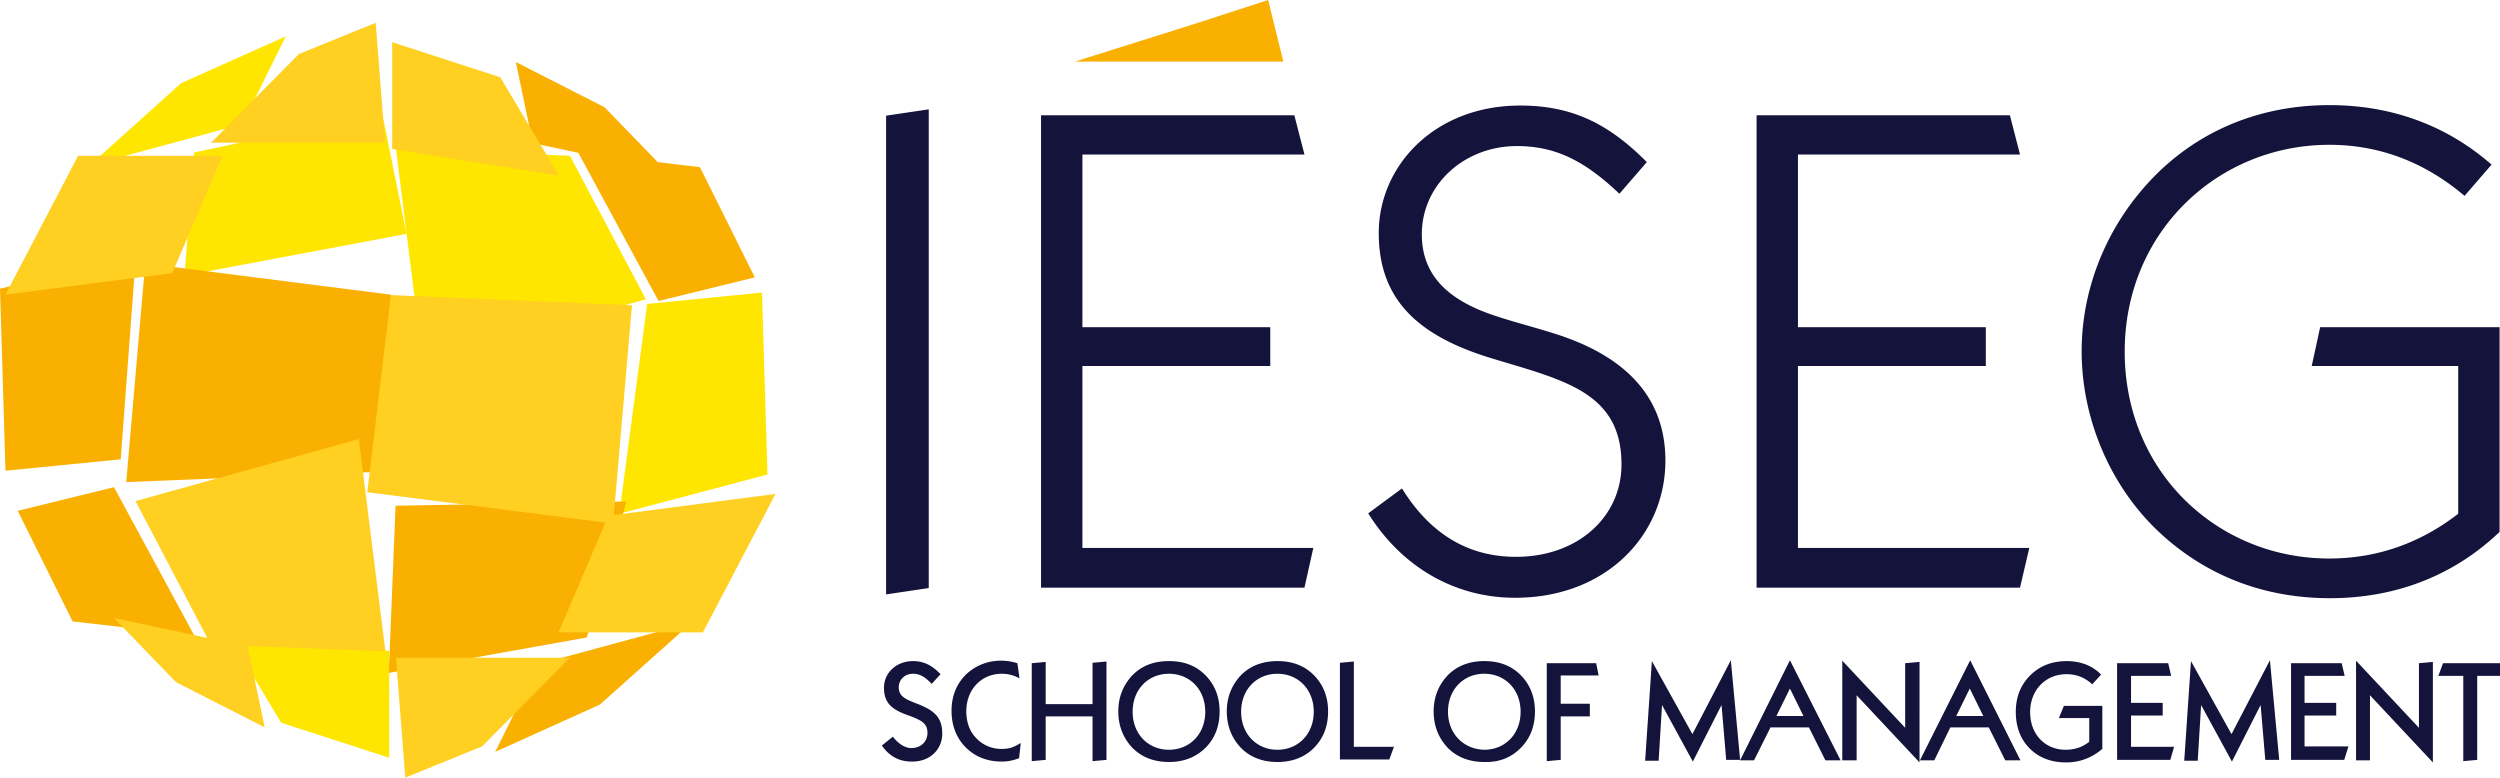 <?xml version="1.0" encoding="UTF-8"?> <svg xmlns="http://www.w3.org/2000/svg" viewBox="0 0 771.596 240"><path d="M59.935 47.036L56.938 85.08l68.534-12.899-7.557-37.394-57.98 12.248zm26.84 176.026l33.355 10.814v-32.964l-51.466-8.078 18.111 30.228zM235.18 90.293l-35.44 3.518-8.599 64.756 45.733-12.117-1.694-56.157zm-59.283-42.215l-53.681-2.085 8.208 65.538 68.926-19.153-23.453-44.3zM88.208 11.205L55.896 25.668 27.622 51.075l47.166-12.769 13.42-27.1z" fill="#ffe600"></path><path d="M5.472 157.655l16.938 34.137 37.525 4.3-24.756-45.734-29.707 7.297zM202.997 50.033L186.58 33.094l-27.362-13.94 5.212 25.015 14.072 2.997L203.257 92.9l29.707-7.296-16.938-34.007-13.03-1.563zm-80.912 95.374l-1.434-54.462-75.83-9.642-5.863 67.492 83.127-3.388zm71.27 9.381l-71.27 1.303L120 207.687l61.107-10.944 12.248-41.955zM391.401 0l-21.238 6.906-38.437 12.117h64.365L391.401 0zM152.834 232.052l32.313-14.593 28.273-25.277-47.166 12.77-13.42 27.1zM41.954 78.697L0 89.121l1.694 56.156 35.57-3.518 4.69-63.062z" fill="#f9b000"></path><path d="M110.75 135.505l-68.926 19.153 22.15 42.215-28.795-6.124 19.153 19.805 27.362 13.941-5.212-25.016-.782-.13 43.258 1.693-8.209-65.537zm43.647-111.661l-33.355-10.815v32.964l51.466 8.209-18.11-30.358zm32.443 137.459l-14.462 33.876h44.56l22.41-42.736-49.902 6.515 5.603-64.756-74.398-3.127-7.296 60.847 73.485 9.38zM125.081 240l23.714-9.642 27.1-27.361h-53.68L125.081 240zm-9.12-232.964l-23.713 9.642-27.101 27.361h53.68l-2.866-37.003zM68.664 48.078h-44.56L1.694 90.945 53.16 84.3l15.504-36.222z" fill="#ffcf21"></path><path d="M286.645 33.746l-13.16 1.954v147.753l13.16-1.955V33.746zM405.342 169.12h-71.27v-56.157h57.98v-11.987h-57.98v-53.29h68.534l-3.127-12.117h-78.176v145.798h81.303l2.736-12.247zM688.73 226.58l-12.509-22.54-2.084 30.748h4.17l1.042-17.198 9.511 17.459 8.86-17.46 1.433 16.939h4.3l-2.867-30.75-11.856 22.802zm-379.805 4.56c-2.736 0-5.603-1.173-7.557-3.257-2.085-2.085-3.127-4.951-3.127-8.339 0-6.775 4.69-11.596 10.945-11.596 2.084 0 3.908.521 5.472 1.433l-.652-4.69a17.2 17.2 0 0 0-5.081-.782c-4.17 0-7.948 1.563-10.814 4.3-2.997 2.996-4.43 6.775-4.43 11.205 0 5.602 2.345 10.163 6.514 13.029 2.476 1.694 5.473 2.606 8.99 2.606 1.955 0 3.649-.391 5.343-1.042l.52-4.691c-.65.39-1.302.782-1.954 1.042-1.302.652-2.605.782-4.169.782zm28.274-13.811h-14.463v-13.03l-4.3.392v30.228l4.3-.391v-13.42H337.2v13.81l4.3-.39v-30.359l-4.3.391v12.769zm12.378-8.99c-2.867 2.997-4.43 6.775-4.43 11.205 0 4.56 1.563 8.339 4.43 11.335 2.866 2.867 6.644 4.3 11.205 4.3 4.56 0 8.208-1.433 11.205-4.3 2.997-2.996 4.43-6.775 4.43-11.335s-1.564-8.339-4.43-11.205c-2.866-2.867-6.515-4.3-11.205-4.3s-8.339 1.433-11.205 4.3zm22.41 11.335c0 6.906-4.82 11.727-11.205 11.727s-11.205-4.821-11.205-11.727c0-6.905 4.82-11.726 11.205-11.726 6.384 0 11.205 4.82 11.205 11.726zm-81.173 6.775c0-5.211-2.606-7.296-8.078-9.38-3.387-1.304-5.342-2.216-5.342-4.952 0-2.345 1.824-4.17 4.43-4.17 2.085 0 3.779 1.043 5.733 3.128l2.736-2.997c-2.606-2.736-5.212-4.039-8.469-4.039-5.212 0-8.99 3.648-8.99 8.209 0 4.69 2.345 6.775 7.687 8.599 3.779 1.433 5.733 2.345 5.733 5.342 0 2.736-2.085 4.69-4.951 4.69-1.954 0-4.04-1.302-5.733-3.517l-3.388 2.736c2.215 3.257 5.342 4.95 9.12 4.95 5.734.131 9.512-3.778 9.512-8.598zm178.502 4.43c2.997-2.996 4.43-6.775 4.43-11.335s-1.564-8.339-4.43-11.205c-2.866-2.867-6.515-4.3-11.205-4.3-4.56 0-8.339 1.433-11.205 4.3-2.867 2.996-4.43 6.775-4.43 11.205 0 4.56 1.563 8.339 4.43 11.335 2.866 2.867 6.645 4.3 11.205 4.3 4.56.13 8.208-1.303 11.205-4.3zm-22.41-11.205c0-6.905 4.82-11.726 11.205-11.726 6.384 0 11.205 4.82 11.205 11.726 0 6.906-4.82 11.727-11.205 11.727-6.385-.13-11.205-4.952-11.205-11.727zM750.879 204.3l-4.3.39v19.935l-19.413-20.716v30.749h4.3v-20.065l19.413 20.716V204.3zm20.717.39h-17.59l-1.433 3.91h7.688v26.319l4.3-.391v-25.929h7.035v-3.908zM711.27 230.49v-9.642h9.772v-3.909h-9.772V208.6h12.378l-.912-3.908h-15.635v29.837h16.417l1.303-4.17h-13.55v.13zm-328.208-22.15c-2.867 2.996-4.43 6.775-4.43 11.205 0 4.56 1.563 8.339 4.43 11.335 2.866 2.867 6.645 4.3 11.205 4.3 4.56 0 8.339-1.433 11.205-4.3 2.997-2.996 4.43-6.775 4.43-11.335s-1.563-8.339-4.43-11.205c-2.866-2.867-6.514-4.3-11.205-4.3-4.56 0-8.339 1.433-11.205 4.3zm22.41 11.335c0 6.906-4.82 11.727-11.205 11.727-6.384 0-11.205-4.821-11.205-11.727 0-6.905 4.82-11.726 11.205-11.726s11.205 4.82 11.205 11.726zm146.971-15.895l-15.375 30.879h4.3l5.082-10.163h11.856l5.082 10.163h4.69l-15.635-30.88zm-4.17 17.198l4.17-8.469 4.17 8.47h-8.34zm78.177 10.033c2.866 2.866 6.644 4.3 11.205 4.3 4.3 0 7.948-1.434 11.205-4.17v-13.29h-11.857l-1.563 3.779h9.38v7.296c-2.084 1.694-4.56 2.476-7.296 2.476-6.384 0-10.944-4.821-10.944-11.596 0-6.906 4.82-11.727 11.205-11.727 3.127 0 5.733 1.043 7.948 3.127l2.736-2.997c-2.475-2.605-6.124-4.169-10.554-4.169-4.56 0-8.338 1.433-11.335 4.43-2.997 2.997-4.43 6.775-4.43 11.205s1.303 8.339 4.3 11.336zm-.13-61.89h-71.401v-56.156h57.98v-11.987h-57.98v-53.29h68.534l-3.127-12.117H542.15v145.798h81.303l2.866-12.247zM430.227 230.49H417.85v-26.32l-4.3.391v29.837h15.245l1.433-3.908zm288.86-45.864c20.456 0 38.306-7.035 52.378-20.456v-63.192H716.09l-2.606 11.987h45.212v45.603c-12.117 9.38-25.537 13.81-39.87 13.81-34.267 0-63.061-26.579-63.061-63.843 0-37.003 28.794-63.843 63.192-63.843 15.374 0 29.446 5.342 41.694 15.765l8.338-9.642c-13.81-12.117-30.88-18.371-50.032-18.371-22.932 0-42.997 8.99-57.33 25.537-12.377 14.202-19.152 32.313-19.152 50.424 0 20.717 8.73 41.563 23.843 55.765 14.332 13.42 32.313 20.456 52.769 20.456zm-111.01 19.154l-15.505 30.879h4.43l4.951-10.163h11.857l5.081 10.163h4.691l-15.505-30.88zm-4.3 17.198l4.17-8.469 4.17 8.47h-8.34zM592.313 204.3l-4.3.39v19.935l-19.414-20.716v30.749h4.43v-20.065l19.414 20.716V204.3h-.13zm-98.893 4.3l-.782-3.91h-15.244v30.229l4.3-.391v-13.42h8.99v-3.91h-8.99v-8.729h11.726v.13zm-25.537-36.743c-14.723 0-26.45-7.036-35.18-21.108l-10.423 7.687c10.424 16.678 26.84 26.06 45.342 26.06 28.143 0 46.384-19.415 46.384-42.346 0-18.371-10.814-31.27-32.312-38.567-11.466-3.778-21.76-5.733-29.446-10.032-8.99-4.952-13.42-11.857-13.42-21.238 0-15.375 13.159-27.232 29.315-27.232 12.118 0 21.108 4.691 31.662 14.724l8.469-9.772c-12.118-12.248-23.583-17.46-39.088-17.46-26.32 0-43.649 18.502-43.649 39.349 0 20.456 11.987 31.661 34.528 38.567 22.15 6.775 40.391 10.293 40.391 32.833 0 16.157-13.42 28.535-32.573 28.535zm54.462 54.723l-12.508-22.54-2.085 30.748h4.17l1.042-17.198 9.512 17.459 8.86-17.46 1.433 16.939h4.3l-2.867-30.75-11.857 22.802zm148.665 3.909h-13.29v-9.642h9.772v-3.909h-9.772V208.6h12.378l-.912-3.908H653.42v29.837h16.417l1.173-4.04z" fill="#14133b"></path></svg> 